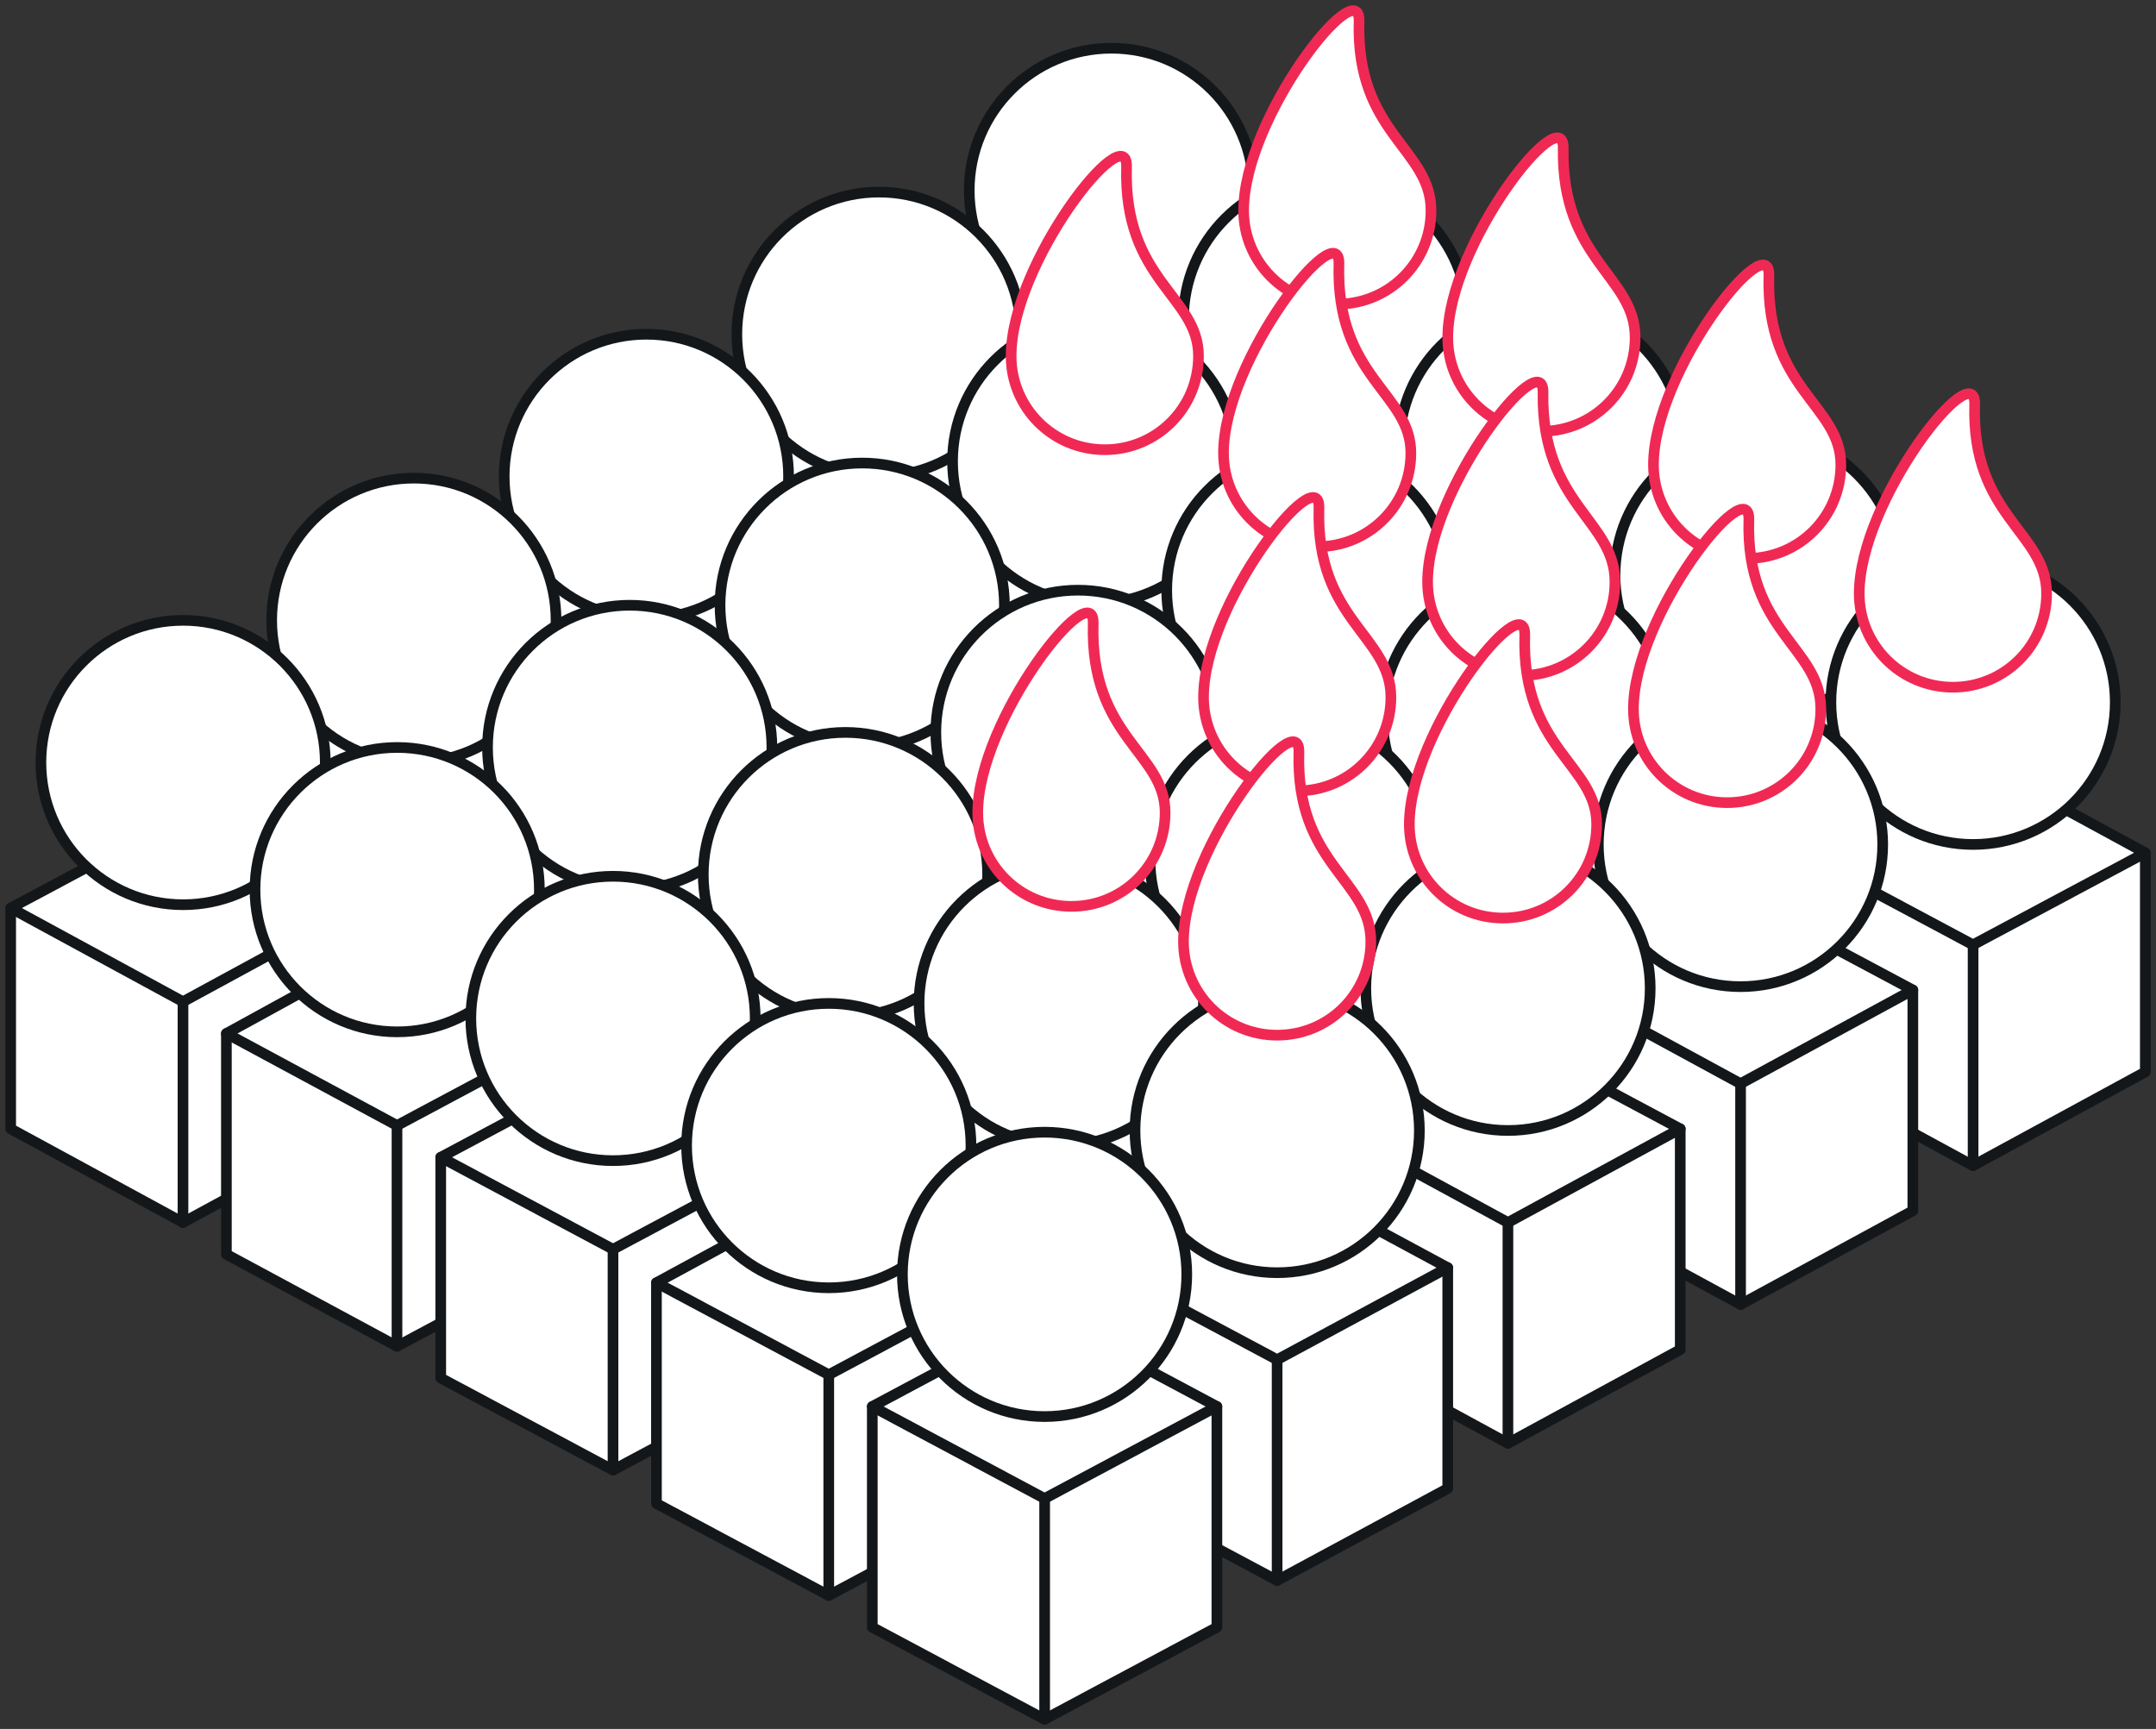 <svg width="202" height="162" viewBox="0 0 202 162" fill="none" xmlns="http://www.w3.org/2000/svg">
<rect x="0" y="0" width="202" height="162" fill="#333333" stroke="none"/>
<path d="M120.119 53.89L104.132 62.51L87.988 53.89V33.201L104.132 24.58L120.119 33.201V53.89Z" fill="white" stroke="#14171A" stroke-linecap="round" stroke-linejoin="round"/>
<path d="M120.119 33.199L104.132 41.82L87.988 33.199" stroke="#14171A" stroke-linecap="round" stroke-linejoin="round"/>
<path d="M104.137 41.821V62.511" stroke="#14171A" stroke-linecap="round" stroke-linejoin="round"/>
<path d="M140.33 65.492L124.186 74.269L108.199 65.492V44.802L124.186 36.182L140.33 44.802V65.492Z" fill="white" stroke="#14171A" stroke-linecap="round" stroke-linejoin="round"/>
<path d="M140.33 44.804L124.186 53.581L108.199 44.804" stroke="#14171A" stroke-linecap="round" stroke-linejoin="round"/>
<path d="M124.184 53.579V74.268" stroke="#14171A" stroke-linecap="round" stroke-linejoin="round"/>
<path d="M160.561 77.244L144.417 85.864L128.273 77.244V56.555L144.417 47.777L160.561 56.555V77.244Z" fill="white" stroke="#14171A" stroke-linecap="round" stroke-linejoin="round"/>
<path d="M160.561 56.553L144.417 65.173L128.273 56.553" stroke="#14171A" stroke-linecap="round" stroke-linejoin="round"/>
<path d="M144.418 65.175V85.864" stroke="#14171A" stroke-linecap="round" stroke-linejoin="round"/>
<path d="M180.78 88.843L164.636 97.464L148.492 88.843V68.154L164.636 59.533L180.78 68.154V88.843Z" fill="white" stroke="#14171A" stroke-linecap="round" stroke-linejoin="round"/>
<path d="M180.78 68.152L164.636 76.773L148.492 68.152" stroke="#14171A" stroke-linecap="round" stroke-linejoin="round"/>
<path d="M164.645 76.775V97.465" stroke="#14171A" stroke-linecap="round" stroke-linejoin="round"/>
<path d="M200.999 100.441L184.855 109.218L168.711 100.441V79.908L184.855 71.131L200.999 79.908V100.441Z" fill="white" stroke="#14171A" stroke-linecap="round" stroke-linejoin="round"/>
<path d="M200.999 79.906L184.855 88.527L168.711 79.906" stroke="#14171A" stroke-linecap="round" stroke-linejoin="round"/>
<path d="M184.863 88.529V109.219" stroke="#14171A" stroke-linecap="round" stroke-linejoin="round"/>
<path d="M98.495 66.899L82.351 75.52L66.207 66.899V46.21L82.351 37.433L98.495 46.21V66.899Z" fill="white" stroke="#14171A" stroke-linecap="round" stroke-linejoin="round"/>
<path d="M98.495 46.209L82.351 54.83L66.207 46.209" stroke="#14171A" stroke-linecap="round" stroke-linejoin="round"/>
<path d="M82.356 54.83V75.519" stroke="#14171A" stroke-linecap="round" stroke-linejoin="round"/>
<path d="M118.706 78.497L102.562 87.118L86.418 78.497V57.808L102.562 49.188L118.706 57.808V78.497Z" fill="white" stroke="#14171A" stroke-linecap="round" stroke-linejoin="round"/>
<path d="M118.706 57.809L102.562 66.429L86.418 57.809" stroke="#14171A" stroke-linecap="round" stroke-linejoin="round"/>
<path d="M102.57 66.428V87.117" stroke="#14171A" stroke-linecap="round" stroke-linejoin="round"/>
<path d="M138.787 90.097L122.643 98.874L106.656 90.097V69.564L122.643 60.787L138.787 69.564V90.097Z" fill="white" stroke="#14171A" stroke-linecap="round" stroke-linejoin="round"/>
<path d="M138.787 69.565L122.643 78.186L106.656 69.565" stroke="#14171A" stroke-linecap="round" stroke-linejoin="round"/>
<path d="M122.645 78.186V98.876" stroke="#14171A" stroke-linecap="round" stroke-linejoin="round"/>
<path d="M158.999 101.853L142.855 110.473L126.711 101.853V81.163L142.855 72.543L158.999 81.163V101.853Z" fill="white" stroke="#14171A" stroke-linecap="round" stroke-linejoin="round"/>
<path d="M158.999 81.162L142.855 89.783L126.711 81.162" stroke="#14171A" stroke-linecap="round" stroke-linejoin="round"/>
<path d="M142.859 89.783V110.472" stroke="#14171A" stroke-linecap="round" stroke-linejoin="round"/>
<path d="M179.218 113.449L163.074 122.227L146.93 113.449V92.76L163.074 84.14L179.218 92.76V113.449Z" fill="white" stroke="#14171A" stroke-linecap="round" stroke-linejoin="round"/>
<path d="M179.218 92.76L163.074 101.537L146.93 92.76" stroke="#14171A" stroke-linecap="round" stroke-linejoin="round"/>
<path d="M163.078 101.536V122.225" stroke="#14171A" stroke-linecap="round" stroke-linejoin="round"/>
<path d="M76.706 79.908L60.562 88.528L44.418 79.908V59.219L60.562 50.441L76.706 59.219V79.908Z" fill="white" stroke="#14171A" stroke-linecap="round" stroke-linejoin="round"/>
<path d="M76.706 59.219L60.562 67.839L44.418 59.219" stroke="#14171A" stroke-linecap="round" stroke-linejoin="round"/>
<path d="M60.562 67.839V88.528" stroke="#14171A" stroke-linecap="round" stroke-linejoin="round"/>
<path d="M96.909 91.507L80.765 100.128L64.621 91.507V70.818L80.765 62.197L96.909 70.818V91.507Z" fill="white" stroke="#14171A" stroke-linecap="round" stroke-linejoin="round"/>
<path d="M96.909 70.817L80.765 79.438L64.621 70.817" stroke="#14171A" stroke-linecap="round" stroke-linejoin="round"/>
<path d="M80.766 79.439V100.128" stroke="#14171A" stroke-linecap="round" stroke-linejoin="round"/>
<path d="M117.139 103.105L100.995 111.882L84.852 103.105V82.415L100.995 73.795L117.139 82.415V103.105Z" fill="white" stroke="#14171A" stroke-linecap="round" stroke-linejoin="round"/>
<path d="M117.139 82.414L100.995 91.191L84.852 82.414" stroke="#14171A" stroke-linecap="round" stroke-linejoin="round"/>
<path d="M100.996 91.193V111.883" stroke="#14171A" stroke-linecap="round" stroke-linejoin="round"/>
<path d="M137.205 114.863L121.061 123.483L105.074 114.863V94.173L121.061 85.553L137.205 94.173V114.863Z" fill="white" stroke="#14171A" stroke-linecap="round" stroke-linejoin="round"/>
<path d="M137.205 94.174L121.061 102.794L105.074 94.174" stroke="#14171A" stroke-linecap="round" stroke-linejoin="round"/>
<path d="M121.059 102.795V123.484" stroke="#14171A" stroke-linecap="round" stroke-linejoin="round"/>
<path d="M157.425 126.459L141.281 135.237L125.137 126.459V105.77L141.281 97.149L157.425 105.77V126.459Z" fill="white" stroke="#14171A" stroke-linecap="round" stroke-linejoin="round"/>
<path d="M157.425 105.771L141.281 114.548L125.137 105.771" stroke="#14171A" stroke-linecap="round" stroke-linejoin="round"/>
<path d="M141.281 114.548V135.237" stroke="#14171A" stroke-linecap="round" stroke-linejoin="round"/>
<path d="M54.916 92.763L38.772 101.54L22.785 92.763V72.074L38.772 63.453L54.916 72.074V92.763Z" fill="white" stroke="#14171A" stroke-linecap="round" stroke-linejoin="round"/>
<path d="M54.916 72.074L38.772 80.852L22.785 72.074" stroke="#14171A" stroke-linecap="round" stroke-linejoin="round"/>
<path d="M38.77 80.851V101.54" stroke="#14171A" stroke-linecap="round" stroke-linejoin="round"/>
<path d="M75.135 104.518L58.992 113.138L42.848 104.518V83.829L58.992 75.208L75.135 83.829V104.518Z" fill="white" stroke="#14171A" stroke-linecap="round" stroke-linejoin="round"/>
<path d="M75.135 83.829L58.992 92.45L42.848 83.829" stroke="#14171A" stroke-linecap="round" stroke-linejoin="round"/>
<path d="M58.992 92.448V113.138" stroke="#14171A" stroke-linecap="round" stroke-linejoin="round"/>
<path d="M95.354 116.116L79.21 124.894L63.066 116.116V95.427L79.21 86.807L95.354 95.427V116.116Z" fill="white" stroke="#14171A" stroke-linecap="round" stroke-linejoin="round"/>
<path d="M95.354 95.427L79.21 104.204L63.066 95.427" stroke="#14171A" stroke-linecap="round" stroke-linejoin="round"/>
<path d="M79.211 104.204V124.893" stroke="#14171A" stroke-linecap="round" stroke-linejoin="round"/>
<path d="M115.577 127.87L99.433 136.49L83.289 127.87V107.181L99.433 98.403L115.577 107.181V127.87Z" fill="white" stroke="#14171A" stroke-linecap="round" stroke-linejoin="round"/>
<path d="M115.577 107.18L99.433 115.8L83.289 107.18" stroke="#14171A" stroke-linecap="round" stroke-linejoin="round"/>
<path d="M99.434 115.8V136.489" stroke="#14171A" stroke-linecap="round" stroke-linejoin="round"/>
<path d="M135.643 139.47L119.656 148.091L103.512 139.47V118.781L119.656 110.16L135.643 118.781V139.47Z" fill="white" stroke="#14171A" stroke-linecap="round" stroke-linejoin="round"/>
<path d="M135.643 118.781L119.656 127.402L103.512 118.781" stroke="#14171A" stroke-linecap="round" stroke-linejoin="round"/>
<path d="M119.656 127.402V148.092" stroke="#14171A" stroke-linecap="round" stroke-linejoin="round"/>
<path d="M33.288 105.769L17.144 114.546L1 105.769V85.079L17.144 76.459L33.288 85.079V105.769Z" fill="white" stroke="#14171A" stroke-linecap="round" stroke-linejoin="round"/>
<path d="M33.288 85.08L17.144 93.857L1 85.08" stroke="#14171A" stroke-linecap="round" stroke-linejoin="round"/>
<path d="M17.145 93.857V114.547" stroke="#14171A" stroke-linecap="round" stroke-linejoin="round"/>
<path d="M53.342 117.526L37.198 126.147L21.211 117.526V96.837L37.198 88.06L53.342 96.837V117.526Z" fill="white" stroke="#14171A" stroke-linecap="round" stroke-linejoin="round"/>
<path d="M53.342 96.837L37.198 105.457L21.211 96.837" stroke="#14171A" stroke-linecap="round" stroke-linejoin="round"/>
<path d="M37.195 105.456V126.145" stroke="#14171A" stroke-linecap="round" stroke-linejoin="round"/>
<path d="M73.581 129.124L57.437 137.745L41.293 129.124V108.435L57.437 99.814L73.581 108.435V129.124Z" fill="white" stroke="#14171A" stroke-linecap="round" stroke-linejoin="round"/>
<path d="M73.581 108.435L57.437 117.055L41.293 108.435" stroke="#14171A" stroke-linecap="round" stroke-linejoin="round"/>
<path d="M57.434 117.056V137.745" stroke="#14171A" stroke-linecap="round" stroke-linejoin="round"/>
<path d="M93.792 140.878L77.648 149.498L61.504 140.878V120.188L77.648 111.411L93.792 120.188V140.878Z" fill="white" stroke="#14171A" stroke-linecap="round" stroke-linejoin="round"/>
<path d="M93.792 120.188L77.648 128.809L61.504 120.188" stroke="#14171A" stroke-linecap="round" stroke-linejoin="round"/>
<path d="M77.648 128.808V149.497" stroke="#14171A" stroke-linecap="round" stroke-linejoin="round"/>
<path d="M114.014 152.476L97.871 161.096L81.727 152.476V131.787L97.871 123.166L114.014 131.787V152.476Z" fill="white" stroke="#14171A" stroke-linecap="round" stroke-linejoin="round"/>
<path d="M114.014 131.787L97.871 140.408L81.727 131.787" stroke="#14171A" stroke-linecap="round" stroke-linejoin="round"/>
<path d="M97.875 140.407V161.097" stroke="#14171A" stroke-linecap="round" stroke-linejoin="round"/>
<path d="M104.131 31.163C111.489 31.163 117.454 25.198 117.454 17.84C117.454 10.482 111.489 4.518 104.131 4.518C96.773 4.518 90.809 10.482 90.809 17.84C90.809 25.198 96.773 31.163 104.131 31.163Z" fill="white" stroke="#14171A" stroke-linecap="round" stroke-linejoin="round"/>
<path d="M124.205 43.231C131.563 43.231 137.528 37.267 137.528 29.909C137.528 22.551 131.563 16.586 124.205 16.586C116.848 16.586 110.883 22.551 110.883 29.909C110.883 37.267 116.848 43.231 124.205 43.231Z" fill="white" stroke="#14171A" stroke-linecap="round" stroke-linejoin="round"/>
<path d="M144.416 55.143C151.774 55.143 157.739 49.179 157.739 41.821C157.739 34.463 151.774 28.498 144.416 28.498C137.059 28.498 131.094 34.463 131.094 41.821C131.094 49.179 137.059 55.143 144.416 55.143Z" fill="white" stroke="#14171A" stroke-linecap="round" stroke-linejoin="round"/>
<path d="M164.639 67.212C171.997 67.212 177.962 61.247 177.962 53.889C177.962 46.531 171.997 40.566 164.639 40.566C157.281 40.566 151.316 46.531 151.316 53.889C151.316 61.247 157.281 67.212 164.639 67.212Z" fill="white" stroke="#14171A" stroke-linecap="round" stroke-linejoin="round"/>
<path d="M184.862 79.124C192.22 79.124 198.184 73.159 198.184 65.801C198.184 58.443 192.22 52.478 184.862 52.478C177.504 52.478 171.539 58.443 171.539 65.801C171.539 73.159 177.504 79.124 184.862 79.124Z" fill="white" stroke="#14171A" stroke-linecap="round" stroke-linejoin="round"/>
<path d="M82.358 44.642C89.716 44.642 95.68 38.678 95.68 31.32C95.68 23.962 89.716 17.997 82.358 17.997C75 17.997 69.035 23.962 69.035 31.32C69.035 38.678 75 44.642 82.358 44.642Z" fill="white" stroke="#14171A" stroke-linecap="round" stroke-linejoin="round"/>
<path d="M102.569 56.553C109.927 56.553 115.891 50.589 115.891 43.231C115.891 35.873 109.927 29.908 102.569 29.908C95.211 29.908 89.246 35.873 89.246 43.231C89.246 50.589 95.211 56.553 102.569 56.553Z" fill="white" stroke="#14171A" stroke-linecap="round" stroke-linejoin="round"/>
<path d="M122.635 68.624C129.993 68.624 135.958 62.659 135.958 55.301C135.958 47.943 129.993 41.978 122.635 41.978C115.277 41.978 109.312 47.943 109.312 55.301C109.312 62.659 115.277 68.624 122.635 68.624Z" fill="white" stroke="#14171A" stroke-linecap="round" stroke-linejoin="round"/>
<path d="M142.862 80.535C150.22 80.535 156.184 74.57 156.184 67.212C156.184 59.854 150.22 53.89 142.862 53.89C135.504 53.89 129.539 59.854 129.539 67.212C129.539 74.57 135.504 80.535 142.862 80.535Z" fill="white" stroke="#14171A" stroke-linecap="round" stroke-linejoin="round"/>
<path d="M163.073 92.447C170.431 92.447 176.395 86.482 176.395 79.124C176.395 71.766 170.431 65.802 163.073 65.802C155.715 65.802 149.75 71.766 149.75 79.124C149.75 86.482 155.715 92.447 163.073 92.447Z" fill="white" stroke="#14171A" stroke-linecap="round" stroke-linejoin="round"/>
<path d="M60.561 57.963C67.919 57.963 73.884 51.998 73.884 44.64C73.884 37.282 67.919 31.317 60.561 31.317C53.203 31.317 47.238 37.282 47.238 44.64C47.238 51.998 53.203 57.963 60.561 57.963Z" fill="white" stroke="#14171A" stroke-linecap="round" stroke-linejoin="round"/>
<path d="M80.784 70.031C88.141 70.031 94.106 64.066 94.106 56.708C94.106 49.35 88.141 43.386 80.784 43.386C73.426 43.386 67.461 49.35 67.461 56.708C67.461 64.066 73.426 70.031 80.784 70.031Z" fill="white" stroke="#14171A" stroke-linecap="round" stroke-linejoin="round"/>
<path d="M101.002 81.944C108.36 81.944 114.325 75.979 114.325 68.621C114.325 61.264 108.36 55.299 101.002 55.299C93.644 55.299 87.68 61.264 87.68 68.621C87.68 75.979 93.644 81.944 101.002 81.944Z" fill="white" stroke="#14171A" stroke-linecap="round" stroke-linejoin="round"/>
<path d="M121.069 93.856C128.427 93.856 134.391 87.891 134.391 80.534C134.391 73.176 128.427 67.211 121.069 67.211C113.711 67.211 107.746 73.176 107.746 80.534C107.746 87.891 113.711 93.856 121.069 93.856Z" fill="white" stroke="#14171A" stroke-linecap="round" stroke-linejoin="round"/>
<path d="M141.287 105.924C148.645 105.924 154.61 99.959 154.61 92.601C154.61 85.243 148.645 79.278 141.287 79.278C133.93 79.278 127.965 85.243 127.965 92.601C127.965 99.959 133.93 105.924 141.287 105.924Z" fill="white" stroke="#14171A" stroke-linecap="round" stroke-linejoin="round"/>
<path d="M38.776 71.444C46.134 71.444 52.098 65.479 52.098 58.121C52.098 50.764 46.134 44.799 38.776 44.799C31.418 44.799 25.453 50.764 25.453 58.121C25.453 65.479 31.418 71.444 38.776 71.444Z" fill="white" stroke="#14171A" stroke-linecap="round" stroke-linejoin="round"/>
<path d="M58.998 83.356C66.356 83.356 72.321 77.391 72.321 70.034C72.321 62.676 66.356 56.711 58.998 56.711C51.641 56.711 45.676 62.676 45.676 70.034C45.676 77.391 51.641 83.356 58.998 83.356Z" fill="white" stroke="#14171A" stroke-linecap="round" stroke-linejoin="round"/>
<path d="M79.213 95.27C86.571 95.27 92.536 89.305 92.536 81.948C92.536 74.59 86.571 68.625 79.213 68.625C71.855 68.625 65.891 74.59 65.891 81.948C65.891 89.305 71.855 95.27 79.213 95.27Z" fill="white" stroke="#14171A" stroke-linecap="round" stroke-linejoin="round"/>
<path d="M99.432 107.339C106.79 107.339 112.755 101.374 112.755 94.016C112.755 86.658 106.79 80.693 99.432 80.693C92.074 80.693 86.109 86.658 86.109 94.016C86.109 101.374 92.074 107.339 99.432 107.339Z" fill="white" stroke="#14171A" stroke-linecap="round" stroke-linejoin="round"/>
<path d="M119.662 119.249C127.02 119.249 132.985 113.284 132.985 105.926C132.985 98.568 127.02 92.603 119.662 92.603C112.305 92.603 106.34 98.568 106.34 105.926C106.34 113.284 112.305 119.249 119.662 119.249Z" fill="white" stroke="#14171A" stroke-linecap="round" stroke-linejoin="round"/>
<path d="M17.155 84.769C24.513 84.769 30.477 78.805 30.477 71.447C30.477 64.089 24.513 58.124 17.155 58.124C9.797 58.124 3.832 64.089 3.832 71.447C3.832 78.805 9.797 84.769 17.155 84.769Z" fill="white" stroke="#14171A" stroke-linecap="round" stroke-linejoin="round"/>
<path d="M37.213 96.681C44.571 96.681 50.536 90.717 50.536 83.359C50.536 76.001 44.571 70.036 37.213 70.036C29.855 70.036 23.891 76.001 23.891 83.359C23.891 90.717 29.855 96.681 37.213 96.681Z" fill="white" stroke="#14171A" stroke-linecap="round" stroke-linejoin="round"/>
<path d="M57.436 108.75C64.794 108.75 70.759 102.785 70.759 95.427C70.759 88.069 64.794 82.105 57.436 82.105C50.078 82.105 44.113 88.069 44.113 95.427C44.113 102.785 50.078 108.75 57.436 108.75Z" fill="white" stroke="#14171A" stroke-linecap="round" stroke-linejoin="round"/>
<path d="M77.651 120.663C85.009 120.663 90.973 114.698 90.973 107.34C90.973 99.982 85.009 94.018 77.651 94.018C70.293 94.018 64.328 99.982 64.328 107.34C64.328 114.698 70.293 120.663 77.651 120.663Z" fill="white" stroke="#14171A" stroke-linecap="round" stroke-linejoin="round"/>
<path d="M97.87 132.729C105.227 132.729 111.192 126.765 111.192 119.407C111.192 112.049 105.227 106.084 97.87 106.084C90.512 106.084 84.547 112.049 84.547 119.407C84.547 126.765 90.512 132.729 97.87 132.729Z" fill="white" stroke="#14171A" stroke-linecap="round" stroke-linejoin="round"/>
<path d="M134.074 19.721C134.074 24.58 130.156 28.498 125.297 28.498C120.438 28.498 116.52 24.58 116.52 19.721C116.52 10.943 127.491 -2.849 127.334 2.009C127.021 12.511 134.074 13.921 134.074 19.721Z" fill="white" stroke="#F02954" stroke-linecap="round" stroke-linejoin="round"/>
<path d="M153.199 31.634C153.199 36.493 149.281 40.411 144.422 40.411C139.563 40.411 135.645 36.493 135.645 31.634C135.645 22.857 146.616 9.064 146.459 13.922C146.303 24.424 153.199 25.834 153.199 31.634Z" fill="white" stroke="#F02954" stroke-linecap="round" stroke-linejoin="round"/>
<path d="M172.472 43.547C172.472 48.406 168.554 52.324 163.695 52.324C158.836 52.324 154.918 48.406 154.918 43.547C154.918 34.77 165.89 20.977 165.733 25.836C165.419 36.494 172.472 37.904 172.472 43.547Z" fill="white" stroke="#F02954" stroke-linecap="round" stroke-linejoin="round"/>
<path d="M191.75 55.613C191.75 60.472 187.831 64.391 182.973 64.391C178.114 64.391 174.195 60.472 174.195 55.613C174.195 46.836 185.167 33.043 185.01 37.902C184.697 48.403 191.75 49.814 191.75 55.613Z" fill="white" stroke="#F02954" stroke-linecap="round" stroke-linejoin="round"/>
<path d="M132.187 42.449C132.187 47.308 128.269 51.227 123.41 51.227C118.551 51.227 114.633 47.308 114.633 42.449C114.633 33.672 125.604 19.879 125.448 24.738C125.134 35.396 132.187 36.807 132.187 42.449Z" fill="white" stroke="#F02954" stroke-linecap="round" stroke-linejoin="round"/>
<path d="M112.289 33.358C112.289 38.217 108.371 42.136 103.512 42.136C98.653 42.136 94.734 38.217 94.734 33.358C94.734 24.581 105.706 10.788 105.549 15.647C105.236 26.305 112.289 27.716 112.289 33.358Z" fill="white" stroke="#F02954" stroke-linecap="round" stroke-linejoin="round"/>
<path d="M151.308 54.52C151.308 59.378 147.39 63.297 142.531 63.297C137.672 63.297 133.754 59.378 133.754 54.52C133.754 45.742 144.725 31.949 144.569 36.808C144.412 47.31 151.308 48.72 151.308 54.52Z" fill="white" stroke="#F02954" stroke-linecap="round" stroke-linejoin="round"/>
<path d="M170.594 66.429C170.594 71.287 166.675 75.206 161.816 75.206C156.957 75.206 153.039 71.287 153.039 66.429C153.039 57.651 164.011 43.859 163.854 48.717C163.54 59.219 170.594 60.629 170.594 66.429Z" fill="white" stroke="#F02954" stroke-linecap="round" stroke-linejoin="round"/>
<path d="M130.316 65.33C130.316 70.189 126.398 74.107 121.539 74.107C116.68 74.107 112.762 70.189 112.762 65.33C112.762 56.553 123.733 42.76 123.577 47.619C123.263 58.12 130.316 59.531 130.316 65.33Z" fill="white" stroke="#F02954" stroke-linecap="round" stroke-linejoin="round"/>
<path d="M149.597 77.243C149.597 82.102 145.679 86.02 140.82 86.02C135.961 86.02 132.043 82.102 132.043 77.243C132.043 68.466 143.015 54.673 142.858 59.532C142.544 70.19 149.597 71.601 149.597 77.243Z" fill="white" stroke="#F02954" stroke-linecap="round" stroke-linejoin="round"/>
<path d="M109.164 76.147C109.164 81.006 105.246 84.925 100.387 84.925C95.528 84.925 91.609 81.006 91.609 76.147C91.609 67.37 102.581 53.577 102.424 58.436C102.111 69.094 109.164 70.505 109.164 76.147Z" fill="white" stroke="#F02954" stroke-linecap="round" stroke-linejoin="round"/>
<path d="M128.437 88.217C128.437 93.076 124.519 96.994 119.66 96.994C114.801 96.994 110.883 93.076 110.883 88.217C110.883 79.439 121.854 65.647 121.698 70.505C121.384 81.007 128.437 82.418 128.437 88.217Z" fill="white" stroke="#F02954" stroke-linecap="round" stroke-linejoin="round"/>
</svg>
